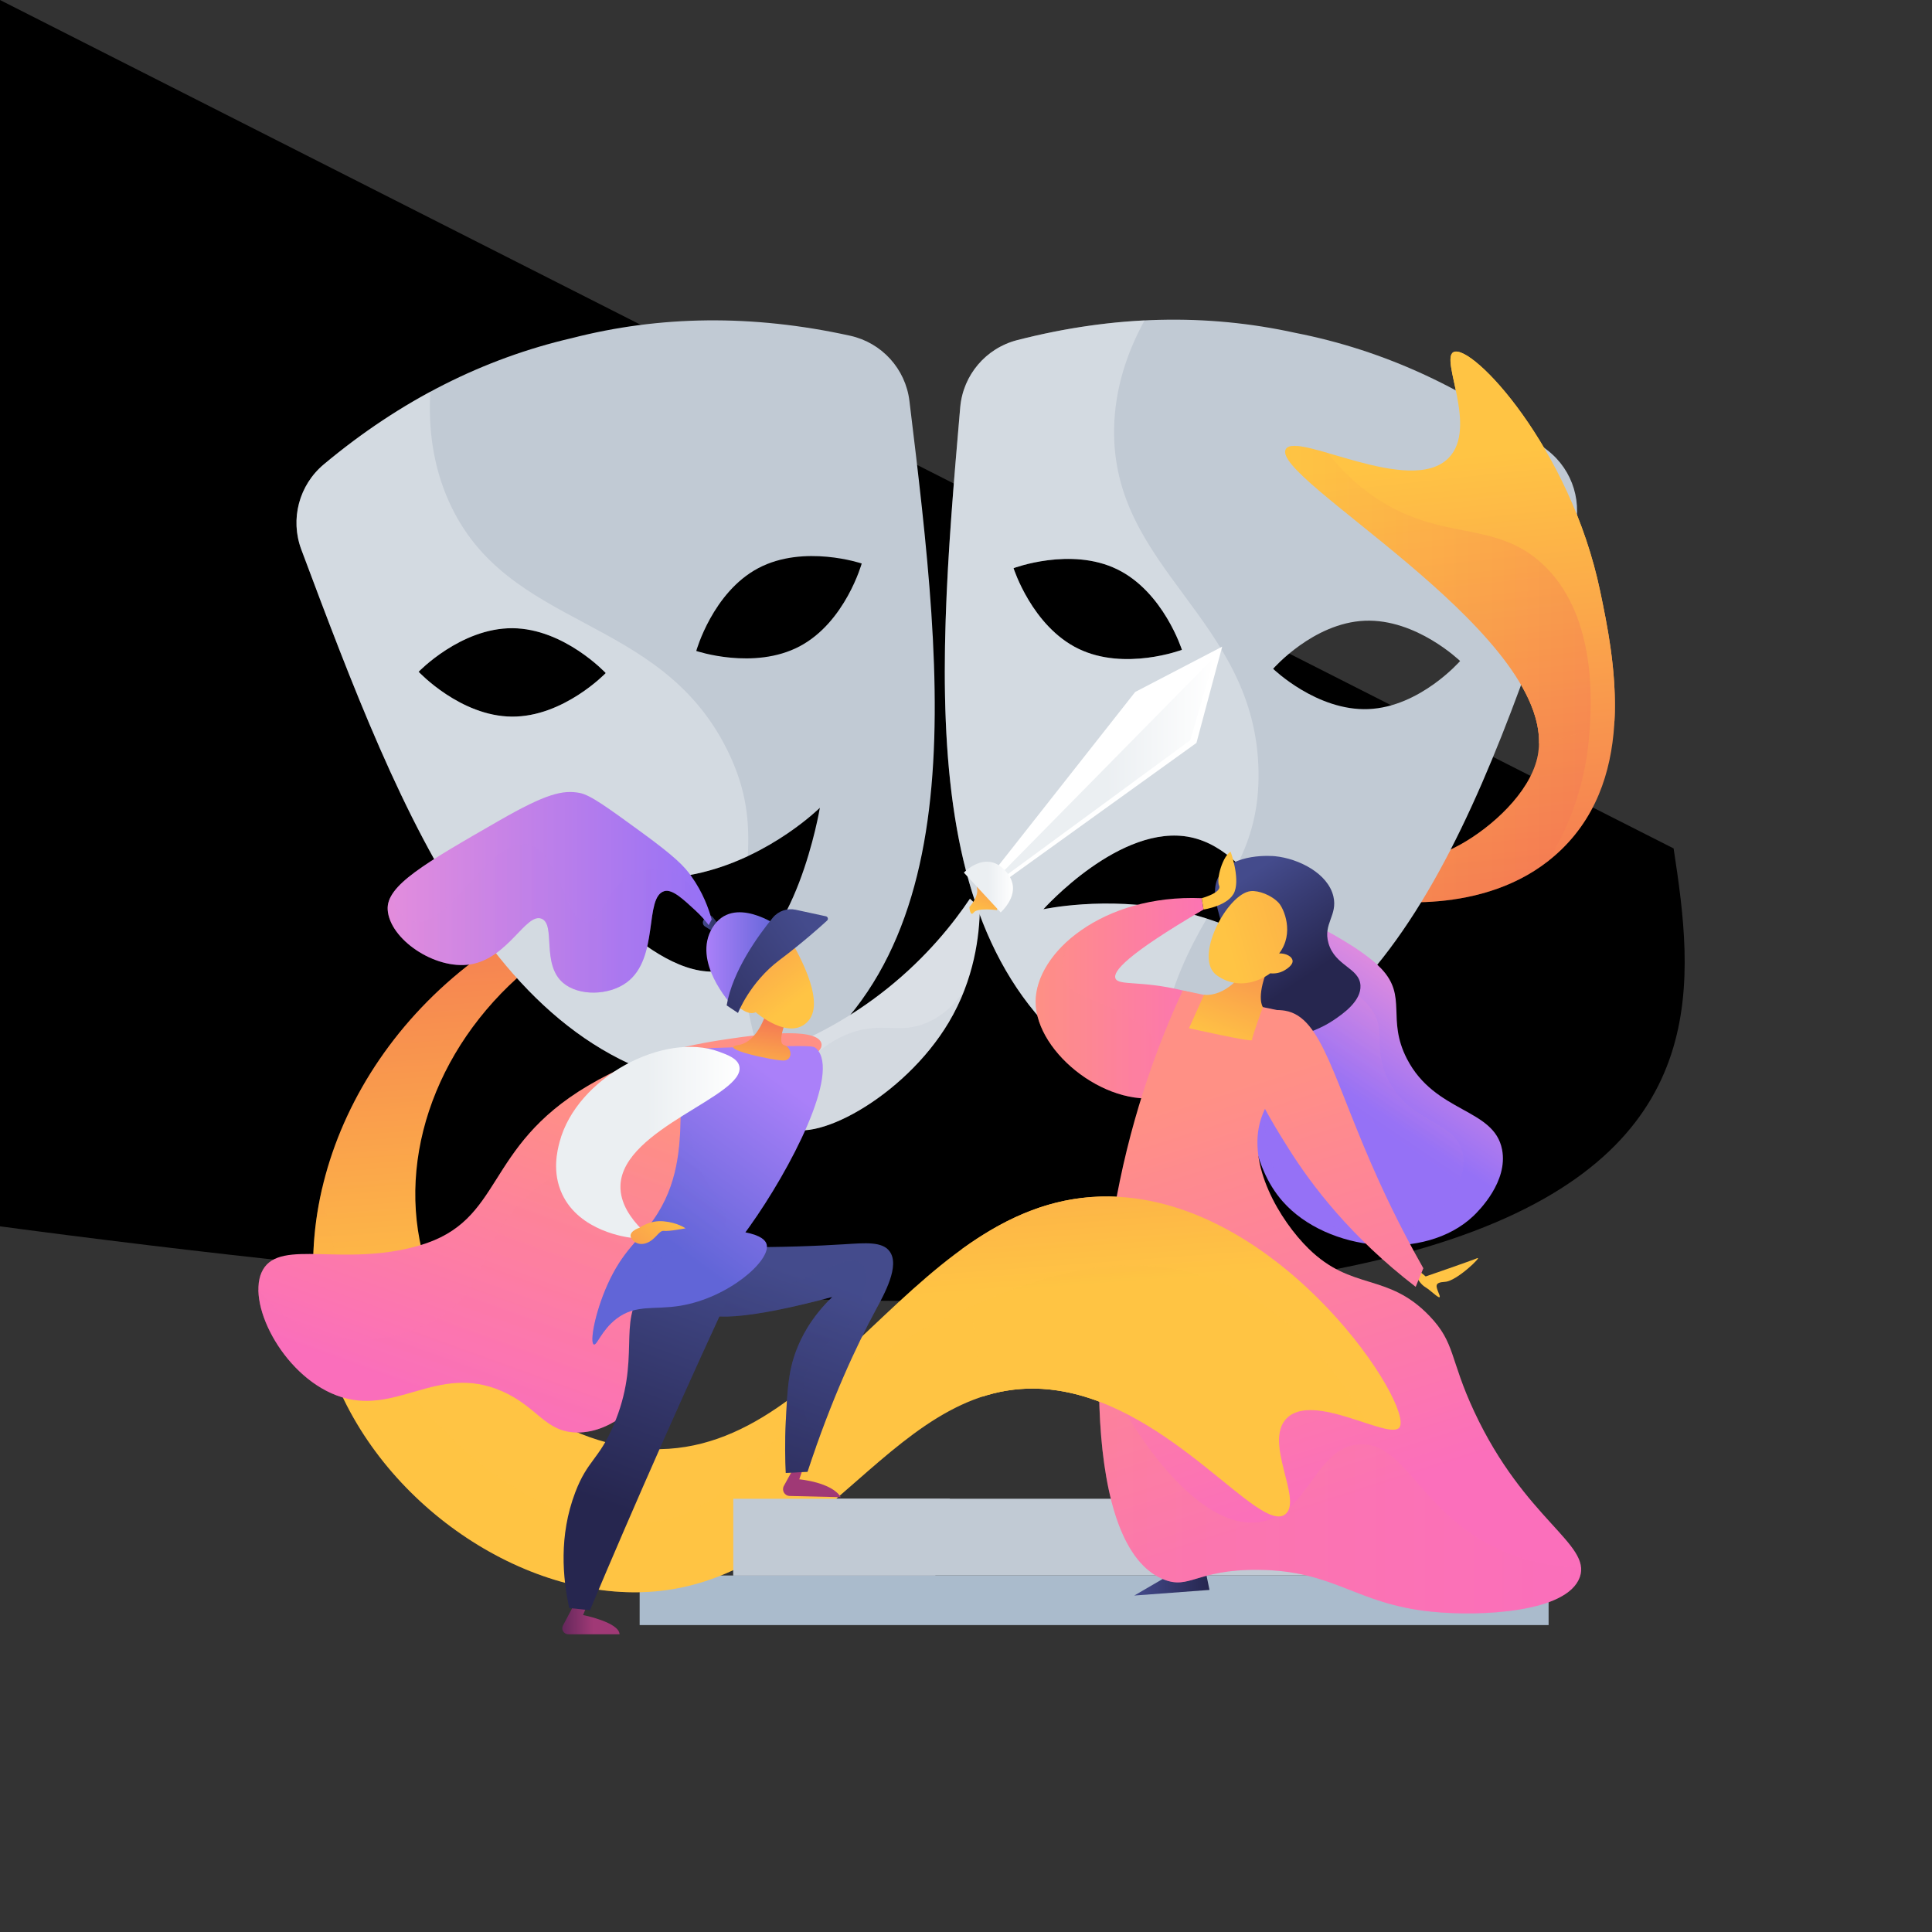 <?xml version="1.0" encoding="utf-8"?>
<!-- Generator: Adobe Illustrator 27.5.0, SVG Export Plug-In . SVG Version: 6.00 Build 0)  -->
<svg version="1.1" xmlns="http://www.w3.org/2000/svg" xmlns:xlink="http://www.w3.org/1999/xlink"
	x="0px" y="0px"
	viewBox="0 0 3710 3710" style="enable-background:new 0 0 3710 3710;" xml:space="preserve">

<rect x="0" y="0" width="3710" height="3710" fill="#333333" stroke="none"/>

<g id="Illustration">
	<g>
		<path d="c-336.204-230.78-711.677,143.864-1187.924-107.527c-234.486-123.775-243.275-267.282-441.865-286.33
			c-351.348-33.701-639.081,385.599-664.017,421.558c-151.509,218.481-202.119,484.887-140.698,738.871
			c39.891,164.966,66.849,335.699,59.449,505.213c-12.875,295.02-5.467,570.399,280.844,746.341
			c255.64,157.097,577.371,295.651,884.306,319.917c208.59,16.494,442.511-10.196,643.552-64.501
			C3373.197,2878.227,3289.714,2125.999,3213.822,1629.244z"/>
		<g>
			<rect x="1408.116" y="2878.031" style="fill:#C1CAD4;" width="1376.336" height="147.384"/>
			<rect x="1228.318" y="3025.415" style="fill:#AABBCC;" width="1745.453" height="95.2"/>
			<g>
				<linearGradient id="SVGID_1_" gradientUnits="userSpaceOnUse" x1="1638.61" y1="2498.925" x2="1567.733" y2="1539.724">
					<stop  offset="0" style="stop-color:#FFC444"/>
					<stop  offset="0.996" style="stop-color:#F36F56"/>
				</linearGradient>
				<path style="fill:url(#SVGID_1_);" d="M1024.117,1772.343c-331.4,175.948-488.828,534.393-396.911,831.623
					c81.814,264.558,354.255,458.261,600.092,453.613c359.679-6.801,487.342-434.876,803.272-387.461
					c221.771,33.283,389.729,278.863,438.192,237.061c32.373-27.924-42.53-137.542,1.633-183.312
					c50.912-52.765,198.596,43.023,216.967,17.128c28.464-40.124-217.579-423.11-537.655-442.615
					c-395.799-24.118-559.029,528.639-932.972,481.616c-183.676-23.097-360.135-183.6-406.777-379.586
					c-47.697-200.417,43.816-423.434,233.812-563.912C1037.219,1815.114,1030.668,1793.728,1024.117,1772.343z"/>
				
					<linearGradient id="SVGID_00000136372587210042965940000002426379509235098773_" gradientUnits="userSpaceOnUse" x1="1607.219" y1="2501.245" x2="1536.342" y2="1542.042">
					<stop  offset="0" style="stop-color:#FFC444"/>
					<stop  offset="0.996" style="stop-color:#F36F56"/>
				</linearGradient>
				<path style="opacity:0.3;fill:url(#SVGID_00000136372587210042965940000002426379509235098773_);" d="M2626.713,2733.907
					c-70.604-123.41-177.983-246.944-335.246-288.956c-194.335-51.917-384.644,42.077-506.604,102.314
					c-329.647,162.814-341.892,358.223-544.688,377.592c-225.907,21.577-437.823-199.216-532.642-368.142
					c-52.653-93.802-78.567-188.339-88.631-275.911c-25.448,108.272-23.771,219.443,8.303,323.162
					c81.814,264.558,354.255,458.261,600.092,453.613c359.679-6.801,487.342-434.876,803.272-387.461
					c221.771,33.283,389.729,278.863,438.192,237.061c32.373-27.924-42.53-137.542,1.633-183.312
					C2502.758,2690.327,2574.216,2716.808,2626.713,2733.907z"/>
			</g>
			<g>
				
					<linearGradient id="SVGID_00000035514439000913329170000017445234132626217361_" gradientUnits="userSpaceOnUse" x1="2761.887" y1="880.504" x2="2865.839" y2="1858.607">
					<stop  offset="0" style="stop-color:#FFC444"/>
					<stop  offset="0.996" style="stop-color:#F36F56"/>
				</linearGradient>
				<path style="fill:url(#SVGID_00000035514439000913329170000017445234132626217361_);" d="M2627.105,1726.078
					c34.719,5.487,238.651,34.63,372.116-95.488c146.969-143.284,99.061-373,73.658-494.794
					c-57.585-276.116-246.468-476.86-281.564-459.683c-26.593,13.015,47.184,145.23-9.451,203.181
					c-73.552,75.261-291.816-51.73-312.617-16.889c-33.307,55.789,535.966,365.157,482.723,593.355
					c-15.731,67.424-86.752,131.803-146.48,165.38c-78.956,44.384-155.248,44.537-189.004,42.526
					C2620.027,1684.469,2623.566,1705.273,2627.105,1726.078z"/>
				
					<linearGradient id="SVGID_00000091695978881680908790000008308531303626185371_" gradientUnits="userSpaceOnUse" x1="2467.841" y1="1294.454" x2="3054.622" y2="1294.454">
					<stop  offset="0" style="stop-color:#FFC444"/>
					<stop  offset="0.996" style="stop-color:#F36F56"/>
				</linearGradient>
				<path style="opacity:0.3;fill:url(#SVGID_00000091695978881680908790000008308531303626185371_);" d="M2961.42,1082.474
					c-92.228-84.886-193.732-41.081-321.308-127.579c-36.583-24.803-66.255-54.203-90.436-85.009
					c-41.318-11.956-73.108-19.743-80.428-7.482c-33.307,55.789,535.966,365.157,482.723,593.355
					c-15.731,67.424-86.752,131.803-146.48,165.38c-78.956,44.384-155.248,44.537-189.004,42.526
					c3.54,20.804,7.079,41.608,10.619,62.412c32.545,5.143,213.777,31.072,346.276-72.876
					c39.639-66.104,70.104-144.661,77.816-235.244C3055.822,1363.664,3071.164,1183.481,2961.42,1082.474z"/>
			</g>
			<g>
				<path style="fill:#C1CAD4;" d="M1746.372,769.886c-7.488-61.651-53.122-111.835-113.773-125.19
					c-188.559-41.523-366.373-38.609-534.45,4.565C929.1,688.458,769.977,767.87,621.813,891.667
					c-47.66,39.819-65.011,105.393-43.225,163.55c194.463,519.065,389.964,1036.271,872.965,1040.43
					C1878.213,1869.225,1813.184,1320.14,1746.372,769.886z M982.968,1376.122c-99.223-0.685-179.075-86.133-179.075-86.133
					s81.022-84.339,180.245-83.656c99.222,0.685,179.073,86.133,179.073,86.133S1082.19,1376.805,982.968,1376.122z
					 M1394.616,1862.622c-133.33,32.577-303.088-193.421-303.088-193.421s123.955,38.542,257.285,5.964
					c133.33-32.577,225.546-123.936,225.546-123.936S1527.947,1830.045,1394.616,1862.622z M1535.538,1241.109
					c-87.727,46.362-198.511,8.888-198.511,8.888s31.449-112.644,119.177-159.007c87.727-46.362,198.512-8.888,198.512-8.888
					S1623.265,1194.746,1535.538,1241.109z"/>
				<path style="opacity:0.3;fill:#FFFFFF;" d="M607.204,905.731c-1.191,1.314-2.355,2.646-3.493,3.996
					c-33.608,39.895-43.876,95.432-25.123,145.49c194.463,519.065,389.964,1036.271,872.965,1040.43l0.002-0.001
					c9.133-4.847,17.96-9.895,26.646-15.034c-12.724-32.017-23.707-65.442-32.419-100.416
					c-12.077-48.472-17.803-91.366-19.895-130.421c-9.849,5.754-20.257,10.156-31.27,12.847
					c-133.33,32.577-303.088-193.421-303.088-193.421s123.955,38.542,257.285,5.964c31.587-7.718,60.83-18.753,87.122-31.072
					c3.478-64.226-1.183-126.765-39.273-203.67c-130.544-263.566-422.007-228.189-534.182-476.432
					c-31.192-69.031-40.127-141.499-36.159-211.722c-4.057,2.188-8.108,4.412-12.152,6.657c-0.515,0.286-1.032,0.57-1.549,0.858
					c-3.809,2.123-7.612,4.274-11.41,6.447c-0.732,0.419-1.465,0.838-2.197,1.26c-3.692,2.124-7.38,4.27-11.061,6.441
					c-0.792,0.467-1.585,0.939-2.375,1.408c-3.67,2.177-7.336,4.371-10.993,6.595c-0.711,0.432-1.42,0.871-2.129,1.305
					c-3.769,2.301-7.532,4.618-11.287,6.97c-0.274,0.172-0.549,0.349-0.823,0.521c-12.139,7.616-24.21,15.504-36.217,23.652
					c-0.611,0.414-1.223,0.818-1.832,1.234c-2.89,1.969-5.772,3.973-8.654,5.974c-1.672,1.161-3.347,2.312-5.018,3.484
					c-2.555,1.79-5.102,3.608-7.649,5.423c-2,1.426-4.001,2.85-5.997,4.291c-2.36,1.702-4.715,3.422-7.068,5.145
					c-2.198,1.609-4.395,3.225-6.588,4.852c-2.207,1.638-4.41,3.284-6.613,4.94c-2.356,1.772-4.708,3.558-7.059,5.351
					c-2.063,1.573-4.124,3.147-6.182,4.737c-2.552,1.971-5.098,3.964-7.643,5.961c-1.861,1.46-3.725,2.913-5.584,4.387
					c-2.918,2.316-5.831,4.661-8.742,7.011c-1.49,1.203-2.986,2.392-4.473,3.604c-4.414,3.594-8.818,7.219-13.213,10.891
					c-2.978,2.489-5.839,5.078-8.579,7.76C611.147,901.47,609.152,903.583,607.204,905.731z M984.139,1206.333
					c99.222,0.685,179.073,86.133,179.073,86.133s-81.022,84.339-180.244,83.656c-99.223-0.685-179.075-86.133-179.075-86.133
					S884.915,1205.649,984.139,1206.333z"/>
			</g>
			<g>
				<path style="fill:#C1CAD4;" d="M2972.003,864.971c-152.364-118.593-314.141-192.447-484.446-225.766
					c-169.47-37.33-347.279-34.085-534.287,13.943c-60.153,15.448-104.023,67.181-109.371,129.054
					c-47.717,552.238-93.697,1103.246,340.549,1314.759c482.566-20.881,660.042-544.546,836.413-1070.034
					C3040.622,968.049,3021.01,903.116,2972.003,864.971z M2145.015,1093.067c89.279,43.297,124.611,154.784,124.611,154.784
					s-109.422,41.288-198.702-2.01c-89.28-43.297-124.611-154.784-124.611-154.784S2055.734,1049.77,2145.015,1093.067z
					 M2257.002,1748.026c-134.378-27.941-253.422-1.976-253.422-1.976s148.22-166.279,282.597-138.338
					c134.378,27.941,204.029,239.522,204.029,239.522S2391.379,1775.966,2257.002,1748.026z M2627.839,1361.64
					c-99.141,4.12-183.034-77.364-183.034-77.364s76.846-88.162,175.985-92.281c99.139-4.119,183.033,77.364,183.033,77.364
					S2726.978,1357.521,2627.839,1361.64z"/>
				<path style="opacity:0.3;fill:#FFFFFF;" d="M2184.449,2096.96c0.009,0,0.019-0.001,0.029-0.001
					c10.318-0.448,20.451-1.208,30.494-2.109c2.286-34.376,6.748-69.276,13.927-104.596
					c20.363-100.205,54.654-167.956,88.413-226.34c-19.069-6.065-39.252-11.509-60.31-15.887
					c-134.378-27.941-253.422-1.976-253.422-1.976s148.22-166.279,282.597-138.338c34.531,7.18,64.777,26.502,90.676,51.229
					c24.314-49.554,41.005-103.177,39.881-177.103c-4.481-294.09-282.819-387.522-277.306-659.878
					c1.532-75.735,24.639-145,58.427-206.688c-4.607,0.23-9.222,0.496-13.84,0.784c-0.586,0.036-1.172,0.07-1.758,0.108
					c-4.353,0.277-8.712,0.584-13.076,0.912c-0.843,0.063-1.686,0.127-2.53,0.193c-4.241,0.328-8.488,0.679-12.739,1.055
					c-0.926,0.082-1.852,0.169-2.778,0.252c-4.247,0.386-8.497,0.79-12.753,1.224c-0.817,0.083-1.636,0.174-2.453,0.259
					c-4.404,0.458-8.811,0.932-13.224,1.441c-0.294,0.034-0.589,0.072-0.883,0.106c-14.308,1.662-28.674,3.6-43.093,5.805
					c-0.672,0.102-1.343,0.196-2.015,0.3c-3.478,0.538-6.963,1.112-10.448,1.681c-1.99,0.325-3.978,0.641-5.97,0.977
					c-3.084,0.52-6.175,1.065-9.263,1.61c-2.411,0.425-4.821,0.849-7.234,1.289c-2.875,0.524-5.756,1.066-8.635,1.612
					c-2.657,0.504-5.315,1.014-7.974,1.536c-2.712,0.532-5.427,1.073-8.142,1.624c-2.876,0.584-5.756,1.182-8.637,1.787
					c-2.547,0.535-5.094,1.071-7.646,1.623c-3.14,0.68-6.283,1.381-9.429,2.087c-2.323,0.52-4.644,1.034-6.968,1.568
					c-3.575,0.821-7.154,1.673-10.733,2.527c-1.929,0.461-3.856,0.906-5.787,1.376c-5.433,1.323-10.872,2.678-16.321,4.076
					c-0.084,0.022-0.169,0.042-0.254,0.064c-3.759,0.966-7.456,2.073-11.083,3.315c-1.814,0.621-3.609,1.276-5.389,1.965
					c-7.113,2.753-13.939,6.034-20.433,9.793c-4.873,2.82-9.559,5.908-14.039,9.242c-4.482,3.335-8.76,6.917-12.815,10.724
					c-1.352,1.269-2.678,2.564-3.979,3.882c-19.523,19.778-33.331,45.015-39.132,73.019c-1.16,5.601-1.999,11.313-2.501,17.113
					c-0.746,8.629-1.491,17.257-2.234,25.884C1794.864,1351.576,1756.988,1888.752,2184.449,2096.96z M2145.015,1093.067
					c89.279,43.297,124.611,154.784,124.611,154.784s-109.422,41.288-198.702-2.01c-89.28-43.297-124.611-154.784-124.611-154.784
					S2055.734,1049.77,2145.015,1093.067z"/>
			</g>
			<g>
				
					<linearGradient id="SVGID_00000029033156385276871540000015575912051754549411_" gradientUnits="userSpaceOnUse" x1="1988.725" y1="1916.892" x2="2367.488" y2="1916.892">
					<stop  offset="0" style="stop-color:#FF9085"/>
					<stop  offset="1" style="stop-color:#FB6FBB"/>
				</linearGradient>
				<path style="fill:url(#SVGID_00000029033156385276871540000015575912051754549411_);" d="M2307.618,1724.768
					c1.161,7.266,2.323,14.531,3.484,21.797c-148.621,86.957-174.383,119.212-169.064,132.31
					c5.85,14.404,48.391,3.435,129.16,23.101c51.673,12.582,82.162,20.006,92.408,42.004
					c20.332,43.652-42.021,138.319-120.892,160.253c-110.446,30.714-253.545-81.125-253.987-180.204
					C1988.304,1829.669,2117.138,1716.872,2307.618,1724.768z"/>
				
					<linearGradient id="SVGID_00000127762166975419622680000016025473519721085573_" gradientUnits="userSpaceOnUse" x1="1988.725" y1="1952.332" x2="2367.489" y2="1952.332">
					<stop  offset="0" style="stop-color:#FF9085"/>
					<stop  offset="1" style="stop-color:#FB6FBB"/>
				</linearGradient>
				<path style="opacity:0.3;fill:url(#SVGID_00000127762166975419622680000016025473519721085573_);" d="M2174.59,1957.631
					c-62.162-41.078-117.574-39.722-132.31-78.756c-6.716-17.79-4.927-43.851,21.867-83.619
					c-48.247,37.731-75.615,85.212-75.421,128.772c0.442,99.079,143.541,210.918,253.987,180.204
					c13.458-3.743,26.416-9.641,38.584-17.004C2258.932,2038.851,2225.507,1991.277,2174.59,1957.631z"/>
				
					<linearGradient id="SVGID_00000033329801224390200500000007603381199515861671_" gradientUnits="userSpaceOnUse" x1="2178.108" y1="3037.693" x2="2322.571" y2="3037.693">
					<stop  offset="0" style="stop-color:#444B8C"/>
					<stop  offset="0.996" style="stop-color:#26264F"/>
				</linearGradient>
				<polygon style="fill:url(#SVGID_00000033329801224390200500000007603381199515861671_);" points="2253.775,3019.843 
					2178.108,3063.906 2322.571,3053.117 2313.996,3011.479 				"/>
				
					<linearGradient id="SVGID_00000132773776585072227520000007931869346982948753_" gradientUnits="userSpaceOnUse" x1="2728.056" y1="1878.862" x2="2583.145" y2="2093.079">
					<stop  offset="0.004" style="stop-color:#E38DDD"/>
					<stop  offset="0.706" style="stop-color:#AC79EF"/>
					<stop  offset="1" style="stop-color:#9571F6"/>
				</linearGradient>
				<path style="fill:url(#SVGID_00000132773776585072227520000007931869346982948753_);" d="M2495.403,1761.488
					c17.025,9.025,24.304,11.953,35.84,17.663c4.321,2.139,84.481,42.231,121.134,80.823c51.144,53.851,9.772,96.571,49.355,173.263
					c54.147,104.91,167.222,94.063,182.714,174.313c11.812,61.184-44.314,117.214-55.177,127.531
					c-92.455,87.822-280.152,69.285-365.907-27.773c-63-71.305-62.119-174.959-61.954-194.266
					c0.799-93.845,44.744-137.596,14.701-211.067c-13.328-32.597-31.816-48.042-32.552-86.106
					c-0.761-39.443,17.892-84.924,43.053-89.257C2440.031,1724.301,2446.004,1735.301,2495.403,1761.488z"/>
				
					<linearGradient id="SVGID_00000093869623562237586150000002816728493611569850_" gradientUnits="userSpaceOnUse" x1="2690.33" y1="1944.06" x2="2570.827" y2="2120.716">
					<stop  offset="0.004" style="stop-color:#E38DDD"/>
					<stop  offset="0.706" style="stop-color:#AC79EF"/>
					<stop  offset="1" style="stop-color:#9571F6"/>
				</linearGradient>
				<path style="opacity:0.3;fill:url(#SVGID_00000093869623562237586150000002816728493611569850_);" d="M2502.639,1847.213
					c13.422,7.482,19.16,9.91,28.255,14.644c3.406,1.773,66.603,35.013,95.499,67.01c40.321,44.648,7.704,80.067,38.91,143.653
					c42.687,86.98,131.833,77.987,144.047,144.523c9.313,50.728-34.936,97.182-43.5,105.737
					c-72.889,72.813-220.864,57.444-288.471-23.027c-49.668-59.119-48.973-145.058-48.843-161.065
					c0.629-77.806,35.274-114.08,11.589-174.995c-10.508-27.026-25.083-39.832-25.663-71.391
					c-0.6-32.702,14.106-70.41,33.942-74.003C2458.984,1816.381,2463.693,1825.501,2502.639,1847.213z"/>
				
					<linearGradient id="SVGID_00000120557386352570066720000002124204394813396159_" gradientUnits="userSpaceOnUse" x1="2381.815" y1="1690.834" x2="2507.683" y2="1877.67">
					<stop  offset="0" style="stop-color:#444B8C"/>
					<stop  offset="0.996" style="stop-color:#26264F"/>
				</linearGradient>
				<path style="fill:url(#SVGID_00000120557386352570066720000002124204394813396159_);" d="M2392.49,1880.437
					c16.742,58.567,0.014,76.198,18.925,95.799c30.253,31.358,105.08,13.041,150.201-17.74
					c16.513-11.265,52.65-35.869,50.858-66.232c-1.996-33.834-48.858-37.137-61.428-81.119
					c-10.703-37.446,18.019-53.411,9.451-89.782c-10.397-44.134-66.25-72.503-111.834-77.181
					c-3.704-0.38-82.608-7.486-108.274,38.492c-13.585,24.338-5.719,51.841,5.425,90.801
					C2361.406,1827.989,2378.253,1830.636,2392.49,1880.437z"/>
				
					<linearGradient id="SVGID_00000167376227682341752930000008783604371628674470_" gradientUnits="userSpaceOnUse" x1="2313.882" y1="2101.311" x2="2565.901" y2="2885.722">
					<stop  offset="0" style="stop-color:#FF9085"/>
					<stop  offset="1" style="stop-color:#FB6FBB"/>
				</linearGradient>
				<path style="fill:url(#SVGID_00000167376227682341752930000008783604371628674470_);" d="M2271.197,1901.976
					c62.305,12.951,124.61,25.902,186.915,38.853c6.5,14.203,14.847,36.904,15.751,65.105c2.078,64.8-37.184,94.906-52.503,142.811
					c-28.048,87.707,36.862,195.358,91.357,248.869c83.628,82.116,151.61,45.456,232.068,129.16
					c50.226,52.253,38.638,82.046,86.107,183.764c97.29,208.477,225.697,254.176,202.665,318.175
					c-24.494,68.064-191.057,75.619-284.571,66.155c-147.385-14.916-184.905-79.354-334.336-80.361
					c-117.149-0.79-130.185,38.57-180.204,18.406c-155.44-62.66-141.506-487.897-84.006-765.51
					C2184.601,2102.474,2237.043,1975.624,2271.197,1901.976z"/>
				
					<linearGradient id="SVGID_00000034802722615466277190000006858430172329575354_" gradientUnits="userSpaceOnUse" x1="2110.366" y1="2836.997" x2="3036.252" y2="2836.997">
					<stop  offset="0" style="stop-color:#FF9085"/>
					<stop  offset="1" style="stop-color:#FB6FBB"/>
				</linearGradient>
				<path style="opacity:0.3;fill:url(#SVGID_00000034802722615466277190000006858430172329575354_);" d="M2610.375,2773.545
					c-85.258,4.95-96.878,134.559-190.065,149.111c-124.816,19.492-247.405-190.629-253.07-200.565
					c-27.492-48.216-44.889-97.75-55.126-146.28c-9.586,212.716,18.783,415.362,122.332,457.104
					c50.02,20.163,63.055-19.196,180.204-18.406c149.432,1.008,186.952,65.445,334.336,80.361
					c93.514,9.464,260.077,1.909,284.571-66.155c2.263-6.286,3.044-12.395,2.557-18.499c-58.506-1.738-122.451-13.959-183.17-47.656
					C2723.541,2890.744,2693.908,2768.694,2610.375,2773.545z"/>
				
					<linearGradient id="SVGID_00000168833636010268619480000009172640581471596693_" gradientUnits="userSpaceOnUse" x1="2745.689" y1="2481.845" x2="2230.649" y2="3313.468">
					<stop  offset="0" style="stop-color:#FFC444"/>
					<stop  offset="0.996" style="stop-color:#F36F56"/>
				</linearGradient>
				<path style="fill:url(#SVGID_00000168833636010268619480000009172640581471596693_);" d="M2737.706,2451.156
					c0,0,87.936-30.296,98.962-35.093c11.024-4.796-39.483,44.134-61.431,45.363c-21.947,1.229-17.851,8.343-11.551,24.245
					c6.301,15.902-15.207-7.2-25.98-13.5c-10.772-6.301-16.487-18.727-16.487-18.727v-16.132L2737.706,2451.156z"/>
				
					<linearGradient id="SVGID_00000111163302667720050710000016203824001093138575_" gradientUnits="userSpaceOnUse" x1="2499.027" y1="2041.828" x2="2751.046" y2="2826.239">
					<stop  offset="0" style="stop-color:#FF9085"/>
					<stop  offset="1" style="stop-color:#FB6FBB"/>
				</linearGradient>
				<path style="fill:url(#SVGID_00000111163302667720050710000016203824001093138575_);" d="M2718.532,2471.121
					c4.901-11.901,9.802-23.802,14.702-35.703c-19.584-34.507-51.193-92.509-85.057-166.963
					c-87.784-193.006-108.47-315.737-180.615-327.625c-25.165-4.147-54.986,2.302-70.356,21.001
					c-43.011,52.328,38.835,182.629,77.178,243.673C2519.053,2276.617,2594.028,2375.278,2718.532,2471.121z"/>
				
					<linearGradient id="SVGID_00000126302616612117263010000009328225780796361361_" gradientUnits="userSpaceOnUse" x1="2336.706" y1="2003.863" x2="2446.965" y2="1723.492">
					<stop  offset="0" style="stop-color:#FFC444"/>
					<stop  offset="0.996" style="stop-color:#F36F56"/>
				</linearGradient>
				<path style="fill:url(#SVGID_00000126302616612117263010000009328225780796361361_);" d="M2385.036,1869.98
					c0,0-29.658,43.438-73.023,40.481l-28.735,63.971c0,0,121.82,27.61,121.025,22.731c-0.795-4.879,20.824-63.19,20.824-63.19
					s-13.254-17.081,8.275-71.538L2385.036,1869.98z"/>
				
					<linearGradient id="SVGID_00000041297933016901883960000007900576486496771236_" gradientUnits="userSpaceOnUse" x1="960.802" y1="1617.8" x2="1558.198" y2="1258.143" gradientTransform="matrix(0.966 0.26 -0.26 0.966 1849.465 -0.497)">
					<stop  offset="0" style="stop-color:#FFC444"/>
					<stop  offset="0.996" style="stop-color:#F36F56"/>
				</linearGradient>
				<path style="fill:url(#SVGID_00000041297933016901883960000007900576486496771236_);" d="M2439.125,1869.076
					c0,0-50.339,40.545-102.311,4.001c-46.542-32.723,20.158-157.716,65.189-161.897c15.017-1.39,39.487,7.604,53.431,22.574
					c9.809,10.527,30.756,58.109,0.91,97.071c14.056-0.265,24.605,6.254,25.737,13.486c1.447,9.171-12.601,17.349-15.776,19.202
					C2455.277,1869.939,2444.159,1869.573,2439.125,1869.076z"/>
				
					<linearGradient id="SVGID_00000026126805334162244540000009158940963187536009_" gradientUnits="userSpaceOnUse" x1="2109.322" y1="2087.733" x2="1594.281" y2="2919.358">
					<stop  offset="0" style="stop-color:#FFC444"/>
					<stop  offset="0.996" style="stop-color:#F36F56"/>
				</linearGradient>
				<path style="fill:url(#SVGID_00000026126805334162244540000009158940963187536009_);" d="M2363.199,1635.588
					c0,0,17.735,48.517,7.757,76.166c-9.978,27.649-59.854,34.811-59.854,34.811l-3.484-21.797c0,0,39.22-10.604,33.421-23.948
					C2335.239,1687.475,2348.177,1643.536,2363.199,1635.588z"/>
			</g>
			<g>
				<path style="fill:#DADFE5;" d="M1862.545,1725.669c-31.753,47.196-82.395,111.275-158.261,172.128
					c-73.426,58.895-144.511,93.938-196.404,114.77c-30.535,95.661-21.3,133.43-3.001,148.242
					c51.405,41.609,230.525-52.477,316.976-197.595c49.606-83.268,58.985-167.03,59.855-219.468
					C1875.321,1737.72,1868.933,1731.694,1862.545,1725.669z"/>
				
					<linearGradient id="SVGID_00000113313757061998846860000014184528857842192783_" gradientUnits="userSpaceOnUse" x1="1880.705" y1="1763.189" x2="1932.683" y2="1624.579">
					<stop  offset="0" style="stop-color:#FFC444"/>
					<stop  offset="0.996" style="stop-color:#F36F56"/>
				</linearGradient>
				<path style="fill:url(#SVGID_00000113313757061998846860000014184528857842192783_);" d="M1861.443,1741.9
					c0,0,18.069-19.568,14.898-35.499c-3.171-15.931,14.819-12.652,29.52,7.096c14.701,19.748,8.654,34.17,8.654,34.17
					s-37.353-4.971-44.531,4.48C1862.807,1761.597,1861.443,1741.9,1861.443,1741.9z"/>
				<polygon style="fill:#FFFFFF;" points="1906.911,1675.432 2179.888,1328.772 2346.941,1241.759 2297.526,1426.621 
					1927.911,1692.543 				"/>
				
					<linearGradient id="SVGID_00000109002873321949988500000001455082637140255648_" gradientUnits="userSpaceOnUse" x1="1922.662" y1="1472.903" x2="2332.049" y2="1472.903">
					<stop  offset="0.494" style="stop-color:#EBEFF2"/>
					<stop  offset="1" style="stop-color:#FFFFFF"/>
				</linearGradient>
				<polygon style="fill:url(#SVGID_00000109002873321949988500000001455082637140255648_);" points="2332.049,1261.758 
					1922.662,1677.452 1927.911,1684.049 2285.82,1421.37 				"/>
				
					<linearGradient id="SVGID_00000154392177578983613340000007110936527326804889_" gradientUnits="userSpaceOnUse" x1="1850.914" y1="1703.423" x2="1945.214" y2="1703.423">
					<stop  offset="0.494" style="stop-color:#EBEFF2"/>
					<stop  offset="1" style="stop-color:#FFFFFF"/>
				</linearGradient>
				<path style="fill:url(#SVGID_00000154392177578983613340000007110936527326804889_);" d="M1850.914,1675.686
					c0,0,40.243-42.733,76.997-6.238c36.754,36.495,5.298,71.148-6.276,82.699L1850.914,1675.686z"/>
				<path style="opacity:0.3;fill:#C1CAD4;" d="M1773.55,1966.363c-41.282,15.157-67.636,2.488-110.259,9.451
					c-48.733,7.961-110.738,40.315-175.135,142.96c1.066,22.136,7.811,34.822,16.722,42.034
					c51.405,41.609,230.525-52.477,316.976-197.595c11.963-20.081,21.567-40.186,29.295-59.878
					C1831.265,1931.37,1805.969,1954.46,1773.55,1966.363z"/>
				
					<linearGradient id="SVGID_00000076570489033050752020000011552102276645290644_" gradientUnits="userSpaceOnUse" x1="1349.699" y1="1774.957" x2="1386.876" y2="1774.957">
					<stop  offset="0" style="stop-color:#444B8C"/>
					<stop  offset="0.996" style="stop-color:#26264F"/>
				</linearGradient>
				<path style="fill:url(#SVGID_00000076570489033050752020000011552102276645290644_);" d="M1368.668,1761.104
					c-3.823-4.62-11.021-4.237-14.331,0.763l-3.152,4.762c-2.758,4.164-1.564,9.78,2.647,12.464l20.33,12.956l12.714-8.939
					L1368.668,1761.104z"/>
				
					<linearGradient id="SVGID_00000048497923727007037650000013653380340542174396_" gradientUnits="userSpaceOnUse" x1="1557.136" y1="2983.175" x2="1558.711" y2="2891.818">
					<stop  offset="0" style="stop-color:#311944"/>
					<stop  offset="0.905" style="stop-color:#953671"/>
					<stop  offset="1" style="stop-color:#A03976"/>
				</linearGradient>
				<path style="fill:url(#SVGID_00000048497923727007037650000013653380340542174396_);" d="M1545.73,2808.943l-10.89,31.783
					c0,0,61.977,5.274,79.8,34.316l-98.259-2.354c-9.776-0.235-15.828-10.743-11.124-19.316l21.1-38.457L1545.73,2808.943z"/>
				
					<linearGradient id="SVGID_00000168830815681075029510000014762452281499651998_" gradientUnits="userSpaceOnUse" x1="1531.548" y1="2446.064" x2="1348.833" y2="2956.404">
					<stop  offset="0" style="stop-color:#444B8C"/>
					<stop  offset="0.996" style="stop-color:#26264F"/>
				</linearGradient>
				<path style="fill:url(#SVGID_00000168830815681075029510000014762452281499651998_);" d="M1409.172,2394.796
					c91.257,0.795,162.991-2.365,212.2-5.457c40.887-2.569,72.56-5.49,86.77,13.392c20.766,27.594-10.188,82.59-27,113.874
					c-36.634,68.168-83.804,168.305-130.528,309.679c-13.895,0.731-27.791,1.463-41.685,2.195c-1.204-23.936-2.035-57.941,0-98.708
					c3.047-61.029,4.787-95.854,19.883-135.95c9.257-24.588,28.219-63.591,69.447-103.309
					c-160.163,42.753-247.739,49.15-262.742,19.197C1325.103,2488.919,1349.653,2450.616,1409.172,2394.796z"/>
				
					<linearGradient id="SVGID_00000145030344500911415250000009103162621153367222_" gradientUnits="userSpaceOnUse" x1="1519.857" y1="2441.878" x2="1337.142" y2="2952.219">
					<stop  offset="0" style="stop-color:#444B8C"/>
					<stop  offset="0.996" style="stop-color:#26264F"/>
				</linearGradient>
				<path style="opacity:0.3;fill:url(#SVGID_00000145030344500911415250000009103162621153367222_);" d="M1559.334,2612.163
					c26.148-42.002,80.208-54.876,96.083-118.134c5.758-22.944,13.51-53.836-1.575-67.73
					c-33.079-30.467-125.445,67.333-217.367,40.953c-25.231-7.241-45.186-22.348-60.716-39.011
					c-35.003,37.971-48.424,65.13-40.241,81.468c15.004,29.953,102.58,23.556,262.742-19.197
					c-41.229,39.719-60.19,78.721-69.447,103.309c-15.096,40.096-16.836,74.921-19.883,135.95c-2.035,40.767-1.204,74.772,0,98.708
					c13.895-0.731,27.791-1.463,41.685-2.195c5.326-16.113,10.655-31.663,15.976-46.718
					C1531.721,2691.67,1540.744,2642.023,1559.334,2612.163z"/>
				
					<linearGradient id="SVGID_00000065794691554968691710000011327348595932402358_" gradientUnits="userSpaceOnUse" x1="1087.316" y1="2094.654" x2="869.949" y2="2696.352">
					<stop  offset="0" style="stop-color:#FF9085"/>
					<stop  offset="1" style="stop-color:#FB6FBB"/>
				</linearGradient>
				<path style="fill:url(#SVGID_00000065794691554968691710000011327348595932402358_);" d="M1250.61,2666.767
					c-15.736,18.891-70.802,85-142.812,84.007c-61.536-0.849-75.43-49.874-144.911-79.806
					c-124.999-53.85-203.603,51.586-317.124,8.401c-104.761-39.853-175.415-181.989-140.71-241.519
					c34.693-59.508,155.705-3.952,300.322-46.203c163.381-47.734,121.649-187.039,323.426-306.624
					c110.879-65.713,210.374-81.239,276.06-90.821c38.62-5.634,160.496-23.413,172.014,7.953
					c12.37,33.69-125.105,62.714-206.557,183.676C1256.827,2354.373,1380.154,2511.246,1250.61,2666.767z"/>
				
					<linearGradient id="SVGID_00000007399621417890018330000013685040815413351355_" gradientUnits="userSpaceOnUse" x1="1089.96" y1="2095.61" x2="872.593" y2="2697.307">
					<stop  offset="0" style="stop-color:#FF9085"/>
					<stop  offset="1" style="stop-color:#FB6FBB"/>
				</linearGradient>
				<path style="opacity:0.3;fill:url(#SVGID_00000007399621417890018330000013685040815413351355_);" d="M1374.163,2033.427
					c-53.697,33.631-59.421,70.719-149.669,137.827c-96.569,71.807-120.512,52.021-190.201,106.984
					c-122.029,96.243-83.975,184.804-191.116,252.02c-7.991,5.013-129.383,78.4-254.119,21.001
					c-41.072-18.9-71.117-46.743-92.866-75.032c0.294,68.293,63.349,170.343,149.57,203.142
					c113.521,43.185,192.125-62.251,317.124-8.401c69.481,29.933,83.375,78.958,144.911,79.806
					c72.01,0.993,127.076-65.116,142.812-84.007c129.545-155.521,6.218-312.394,119.709-480.937
					c80.287-119.232,214.998-149.137,206.987-182.233C1477.95,1988.126,1415.258,2007.689,1374.163,2033.427z"/>
				
					<linearGradient id="SVGID_00000037665205376474873230000001628069140937318573_" gradientUnits="userSpaceOnUse" x1="1029.321" y1="3101.851" x2="1139.301" y2="3101.851">
					<stop  offset="0" style="stop-color:#311944"/>
					<stop  offset="1" style="stop-color:#A03976"/>
				</linearGradient>
				<path style="fill:url(#SVGID_00000037665205376474873230000001628069140937318573_);" d="M1134.48,3065.449l-14.856,35.902
					c0,0,69.385,13.704,70.082,36.903h-98.467c-8.675,0-14.225-9.24-10.15-16.898l25.323-47.585L1134.48,3065.449z"/>
				
					<linearGradient id="SVGID_00000002382249495479463130000004670401029858302134_" gradientUnits="userSpaceOnUse" x1="1353.134" y1="2382.188" x2="1170.42" y2="2892.528">
					<stop  offset="0" style="stop-color:#444B8C"/>
					<stop  offset="0.996" style="stop-color:#26264F"/>
				</linearGradient>
				<path style="fill:url(#SVGID_00000002382249495479463130000004670401029858302134_);" d="M1425.295,2433.595
					c-52.428,112.208-104.664,226.896-156.557,344.051c-46.958,106.013-92.229,210.869-135.88,314.48
					c-13.253-1.426-26.506-2.851-39.76-4.276c-12.389-57.017-20.339-138.349,11.567-222.137
					c23.651-62.11,45.145-62.389,73.489-128.59c54.494-127.274,6.396-199.454,56.704-258.32
					C1259.421,2450.063,1309.795,2421.738,1425.295,2433.595z"/>
				
					<linearGradient id="SVGID_00000028327003094083633840000002520643898536193920_" gradientUnits="userSpaceOnUse" x1="1501.18" y1="2078.939" x2="1277.513" y2="2384.512">
					<stop  offset="0" style="stop-color:#AA80F9"/>
					<stop  offset="0.996" style="stop-color:#6165D7"/>
				</linearGradient>
				<path style="fill:url(#SVGID_00000028327003094083633840000002520643898536193920_);" d="M1345.117,2014.666
					c3.782-1.97,34.425-2.741,95.558-4.2c116.71-2.787,121.318-2.485,127.073,3.161c47.069,46.174-50.473,232.701-128.6,342.131
					c-3.238,4.536-5.947,8.243-7.744,10.687c29.789,5.979,38.698,15.199,40.773,23.101c8.143,31.011-73.002,102.61-165.837,117.887
					c-51.087,8.407-85.893-3.503-123.098,25.309c-28.452,22.034-36.954,51.348-42.892,48.968
					c-8.109-3.25,1.763-60.315,26.303-115.01c29.003-64.642,59.784-84.271,88.156-124.409
					C1349.707,2208.042,1269.36,2054.134,1345.117,2014.666z"/>
				
					<linearGradient id="SVGID_00000121246451511137494100000013195346590548210074_" gradientUnits="userSpaceOnUse" x1="1453.775" y1="2080.358" x2="1474.252" y2="1941.748">
					<stop  offset="0" style="stop-color:#FFC444"/>
					<stop  offset="0.996" style="stop-color:#F36F56"/>
				</linearGradient>
				<path style="fill:url(#SVGID_00000121246451511137494100000013195346590548210074_);" d="M1473.256,1938.005
					c0,0-14.955,62.698-56.137,68.987c-41.182,6.288,71.285,30.554,88.576,29.452c17.29-1.102,15.299-25.24,0-29.452
					c-15.301-4.213,5.765-52.109,5.765-52.109L1473.256,1938.005z"/>
				
					<linearGradient id="SVGID_00000044142663357978700780000001547966044166519484_" gradientUnits="userSpaceOnUse" x1="1515.51" y1="1932.63" x2="1301.294" y2="1644.383">
					<stop  offset="0" style="stop-color:#FFC444"/>
					<stop  offset="0.996" style="stop-color:#F36F56"/>
				</linearGradient>
				<path style="fill:url(#SVGID_00000044142663357978700780000001547966044166519484_);" d="M1517.928,1804.295
					c5.943,12.281,70.092,115.628,34.222,156.174c-35.869,40.546-101.127-16.877-101.127-16.877s-10.332,7.923-31.35-8.694
					C1398.655,1918.281,1517.928,1804.295,1517.928,1804.295z"/>
				
					<linearGradient id="SVGID_00000124857209851259428720000004943620191925624496_" gradientUnits="userSpaceOnUse" x1="1356.412" y1="1841.241" x2="1494.939" y2="1841.241">
					<stop  offset="0" style="stop-color:#AA80F9"/>
					<stop  offset="0.996" style="stop-color:#6165D7"/>
				</linearGradient>
				<path style="fill:url(#SVGID_00000124857209851259428720000004943620191925624496_);" d="M1405.946,1930.66
					c-3.074-3.15-77.769-84.465-37.796-149.341c39.972-64.876,126.79-2.503,126.79-2.503L1405.946,1930.66z"/>
				
					<linearGradient id="SVGID_00000155115885673266861950000005789586541247493553_" gradientUnits="userSpaceOnUse" x1="1554.082" y1="1780.689" x2="1243.257" y2="1997.006">
					<stop  offset="0" style="stop-color:#444B8C"/>
					<stop  offset="0.996" style="stop-color:#26264F"/>
				</linearGradient>
				<path style="fill:url(#SVGID_00000155115885673266861950000005789586541247493553_);" d="M1395.415,1930.66l21.774,14.546
					c0,0,22.541-58.692,79.817-101.747c43.483-32.687,77.416-62.978,91.238-75.672c2.872-2.638,1.56-7.406-2.252-8.231
					l-57.95-12.553c-16.462-3.566-33.529,2.363-44.192,15.402C1456.438,1795.927,1406.504,1864.451,1395.415,1930.66z"/>
				
					<linearGradient id="SVGID_00000121249559746989426130000014580222822118789557_" gradientUnits="userSpaceOnUse" x1="744.389" y1="1713.483" x2="1366.615" y2="1713.483">
					<stop  offset="0.004" style="stop-color:#E38DDD"/>
					<stop  offset="0.706" style="stop-color:#AC79EF"/>
					<stop  offset="1" style="stop-color:#9571F6"/>
				</linearGradient>
				<path style="fill:url(#SVGID_00000121249559746989426130000014580222822118789557_);" d="M1366.615,1765.727
					c-5.645-20.693-16.682-51.927-39.615-83.866c-12.827-17.864-29.149-35.632-95.478-83.96
					c-65.23-47.527-97.847-71.291-118.133-75.188c-32.444-6.233-64.494,1.18-154.702,53.019
					c-144.72,83.165-217.082,124.747-214.217,171.163c3.476,56.307,90.316,115.735,158.561,105.008
					c72.8-11.443,107.016-99.978,137.017-87.703c27.772,11.363-1.054,87.43,41.498,123.406
					c29.743,25.146,87.081,24.551,121.809-1.05c63.582-46.874,32.835-163.905,72.456-175.363
					c15.561-4.5,37.698,17.015,59.452,36.981c11.424,10.487,19.841,20.531,25.605,28.124
					C1362.783,1772.774,1364.7,1769.251,1366.615,1765.727z"/>
				
					<linearGradient id="SVGID_00000072273885723247502920000005417495383965982593_" gradientUnits="userSpaceOnUse" x1="744.39" y1="1763.463" x2="1361.924" y2="1763.463">
					<stop  offset="0.004" style="stop-color:#E38DDD"/>
					<stop  offset="0.706" style="stop-color:#AC79EF"/>
					<stop  offset="1" style="stop-color:#9571F6"/>
				</linearGradient>
				<path style="opacity:0.3;fill:url(#SVGID_00000072273885723247502920000005417495383965982593_);" d="M1290.512,1675.49
					c-18.109-6.76-43.688-8.968-68.255,0c-58.569,21.379-63.636,94.042-94.523,95.714c-42.651,2.309-51.664-135.231-113.393-149.268
					c-74.881-17.028-151.376,164.944-221.568,147.011c-19.557-4.997-33.147-24.12-42.701-46.545
					c-4.205,8.184-6.11,16.264-5.602,24.493c3.476,56.307,90.316,115.735,158.561,105.008
					c72.8-11.443,107.016-99.978,137.017-87.703c27.772,11.363-1.054,87.43,41.498,123.406
					c29.743,25.146,87.081,24.551,121.809-1.05c63.582-46.874,32.835-163.905,72.456-175.363
					c15.561-4.5,37.698,17.015,59.452,36.981c11.424,10.487,19.841,20.531,25.605,28.124c0.351-0.647,0.703-1.294,1.055-1.94
					C1351.663,1725.497,1325.328,1688.485,1290.512,1675.49z"/>
				
					<linearGradient id="SVGID_00000000203042084839855910000005164568110067265440_" gradientUnits="userSpaceOnUse" x1="1463.46" y1="2051.328" x2="1239.793" y2="2356.902">
					<stop  offset="0" style="stop-color:#AA80F9"/>
					<stop  offset="0.996" style="stop-color:#6165D7"/>
				</linearGradient>
				<path style="opacity:0.3;fill:url(#SVGID_00000000203042084839855910000005164568110067265440_);" d="M1252.185,2432.599
					c39.507-50.513,124.721-33.254,140.186-78.756c10.603-31.194-22.656-59.281-44.103-100.808
					c-24.514-47.466-38.055-121.246,2.003-239.38c-2.709,0.302-4.43,0.635-5.153,1.011c-75.756,39.468,4.59,193.376-90.307,327.625
					c-28.372,40.137-59.153,59.766-88.156,124.409c-24.54,54.695-34.413,111.76-26.303,115.01
					c5.938,2.38,14.439-26.934,42.892-48.968c16.828-13.033,33.171-17.724,50.747-19.742
					C1230.361,2472.404,1240.085,2448.068,1252.185,2432.599z"/>
				
					<linearGradient id="SVGID_00000076581575807187452010000004342119182653177525_" gradientUnits="userSpaceOnUse" x1="1067.867" y1="2193.611" x2="1420.226" y2="2193.611">
					<stop  offset="0.494" style="stop-color:#EBEFF2"/>
					<stop  offset="1" style="stop-color:#FFFFFF"/>
				</linearGradient>
				<path style="fill:url(#SVGID_00000076581575807187452010000004342119182653177525_);" d="M1212.807,2376.944
					c-8.763-0.948-99.856-12.187-133.361-84.006c-19.657-42.135-9.324-83.329-4.785-100.39
					c32.895-123.619,200.382-212.042,306.326-172.896c16.929,6.256,35.217,13.013,38.686,27.567
					c13.481,56.555-223.489,118.842-228.182,228.652c-1.527,35.744,22.016,65.75,40.218,84.272
					C1225.408,2365.744,1219.107,2371.344,1212.807,2376.944z"/>
				
					<linearGradient id="SVGID_00000124856133505356651210000015267435549368016811_" gradientUnits="userSpaceOnUse" x1="1302.465" y1="2316.891" x2="1135.502" y2="2520.082">
					<stop  offset="0" style="stop-color:#FFC444"/>
					<stop  offset="0.996" style="stop-color:#F36F56"/>
				</linearGradient>
				<path style="fill:url(#SVGID_00000124856133505356651210000015267435549368016811_);" d="M1214.107,2380.304
					c0,0,9.006,12.939,26.829,6.9c17.823-6.04,24.383-24.922,33.824-23.559c9.441,1.364,41.634-4.904,41.634-4.904
					s-15.112-10.992-42.049-13.496c-26.938-2.504-46.15,12.342-46.15,12.342S1201.832,2365.845,1214.107,2380.304z"/>
			</g>
			<g>
				
					<linearGradient id="SVGID_00000000901096890059601680000016789382811240568757_" gradientUnits="userSpaceOnUse" x1="2761.884" y1="880.504" x2="2865.837" y2="1858.608">
					<stop  offset="0" style="stop-color:#FFC444"/>
					<stop  offset="0.996" style="stop-color:#F36F56"/>
				</linearGradient>
				<path style="fill:url(#SVGID_00000000901096890059601680000016789382811240568757_);" d="M2955.443,1427.573
					c49.324-10.377,98.018-24.157,144.81-42.723c4.965-93.966-14.218-185.982-27.373-249.055
					c-57.585-276.116-246.468-476.86-281.564-459.683c-26.593,13.015,47.184,145.23-9.451,203.181
					c-73.552,75.261-291.816-51.73-312.617-16.889C2437.295,915.927,2959.95,1202.848,2955.443,1427.573z"/>
				
					<linearGradient id="SVGID_00000087377574988728402280000009458208923240490147_" gradientUnits="userSpaceOnUse" x1="2467.841" y1="1141.894" x2="3054.621" y2="1141.894">
					<stop  offset="0" style="stop-color:#FFC444"/>
					<stop  offset="0.996" style="stop-color:#F36F56"/>
				</linearGradient>
				<path style="opacity:0.3;fill:url(#SVGID_00000087377574988728402280000009458208923240490147_);" d="M2955.443,1427.573
					c32.75-6.89,65.221-15.281,97.045-25.573c5.015-67.62,9.597-226.875-91.068-319.526
					c-92.228-84.886-193.732-41.081-321.308-127.579c-36.583-24.803-66.255-54.203-90.436-85.009
					c-41.318-11.956-73.108-19.743-80.428-7.482C2437.295,915.927,2959.95,1202.848,2955.443,1427.573z"/>
			</g>
			<g>
				
					<linearGradient id="SVGID_00000022553481645163618010000001247708994081393560_" gradientUnits="userSpaceOnUse" x1="2260.125" y1="2453.001" x2="2189.248" y2="1493.8">
					<stop  offset="0" style="stop-color:#FFC444"/>
					<stop  offset="0.996" style="stop-color:#F36F56"/>
				</linearGradient>
				<path style="fill:url(#SVGID_00000022553481645163618010000001247708994081393560_);" d="M2149.708,2298.381
					c-117.484-7.159-214.477,36.509-302.571,100.23c14.302,94.228,28.422,188.515,39.812,283.142
					c43.977-14.22,91.197-19.502,143.622-11.634c221.771,33.283,389.729,278.863,438.192,237.061
					c32.373-27.924-42.53-137.542,1.633-183.312c50.912-52.765,198.596,43.023,216.967,17.128
					C2715.827,2700.871,2469.784,2317.885,2149.708,2298.381z"/>
				
					<linearGradient id="SVGID_00000078029439058720268910000014184678368825703055_" gradientUnits="userSpaceOnUse" x1="2232.899" y1="2455.013" x2="2162.022" y2="1495.811">
					<stop  offset="0" style="stop-color:#FFC444"/>
					<stop  offset="0.996" style="stop-color:#F36F56"/>
				</linearGradient>
				<path style="opacity:0.3;fill:url(#SVGID_00000078029439058720268910000014184678368825703055_);" d="M2626.713,2733.907
					c-70.604-123.41-177.983-246.944-335.246-288.956c-156.363-41.772-310.109,10.917-427.754,64.479
					c8.388,57.356,16.308,114.778,23.235,172.323c43.977-14.22,91.197-19.502,143.622-11.634
					c221.771,33.283,389.729,278.863,438.192,237.061c32.373-27.924-42.53-137.542,1.633-183.312
					C2502.758,2690.327,2574.216,2716.808,2626.713,2733.907z"/>
			</g>
			<path style="fill:#C1CAD4;" d="M1824.047,2878.031h-415.931v147.384h387.971
				C1806.711,2976.532,1816.114,2927.401,1824.047,2878.031z"/>
		</g>
	</g>
</g>
</svg>